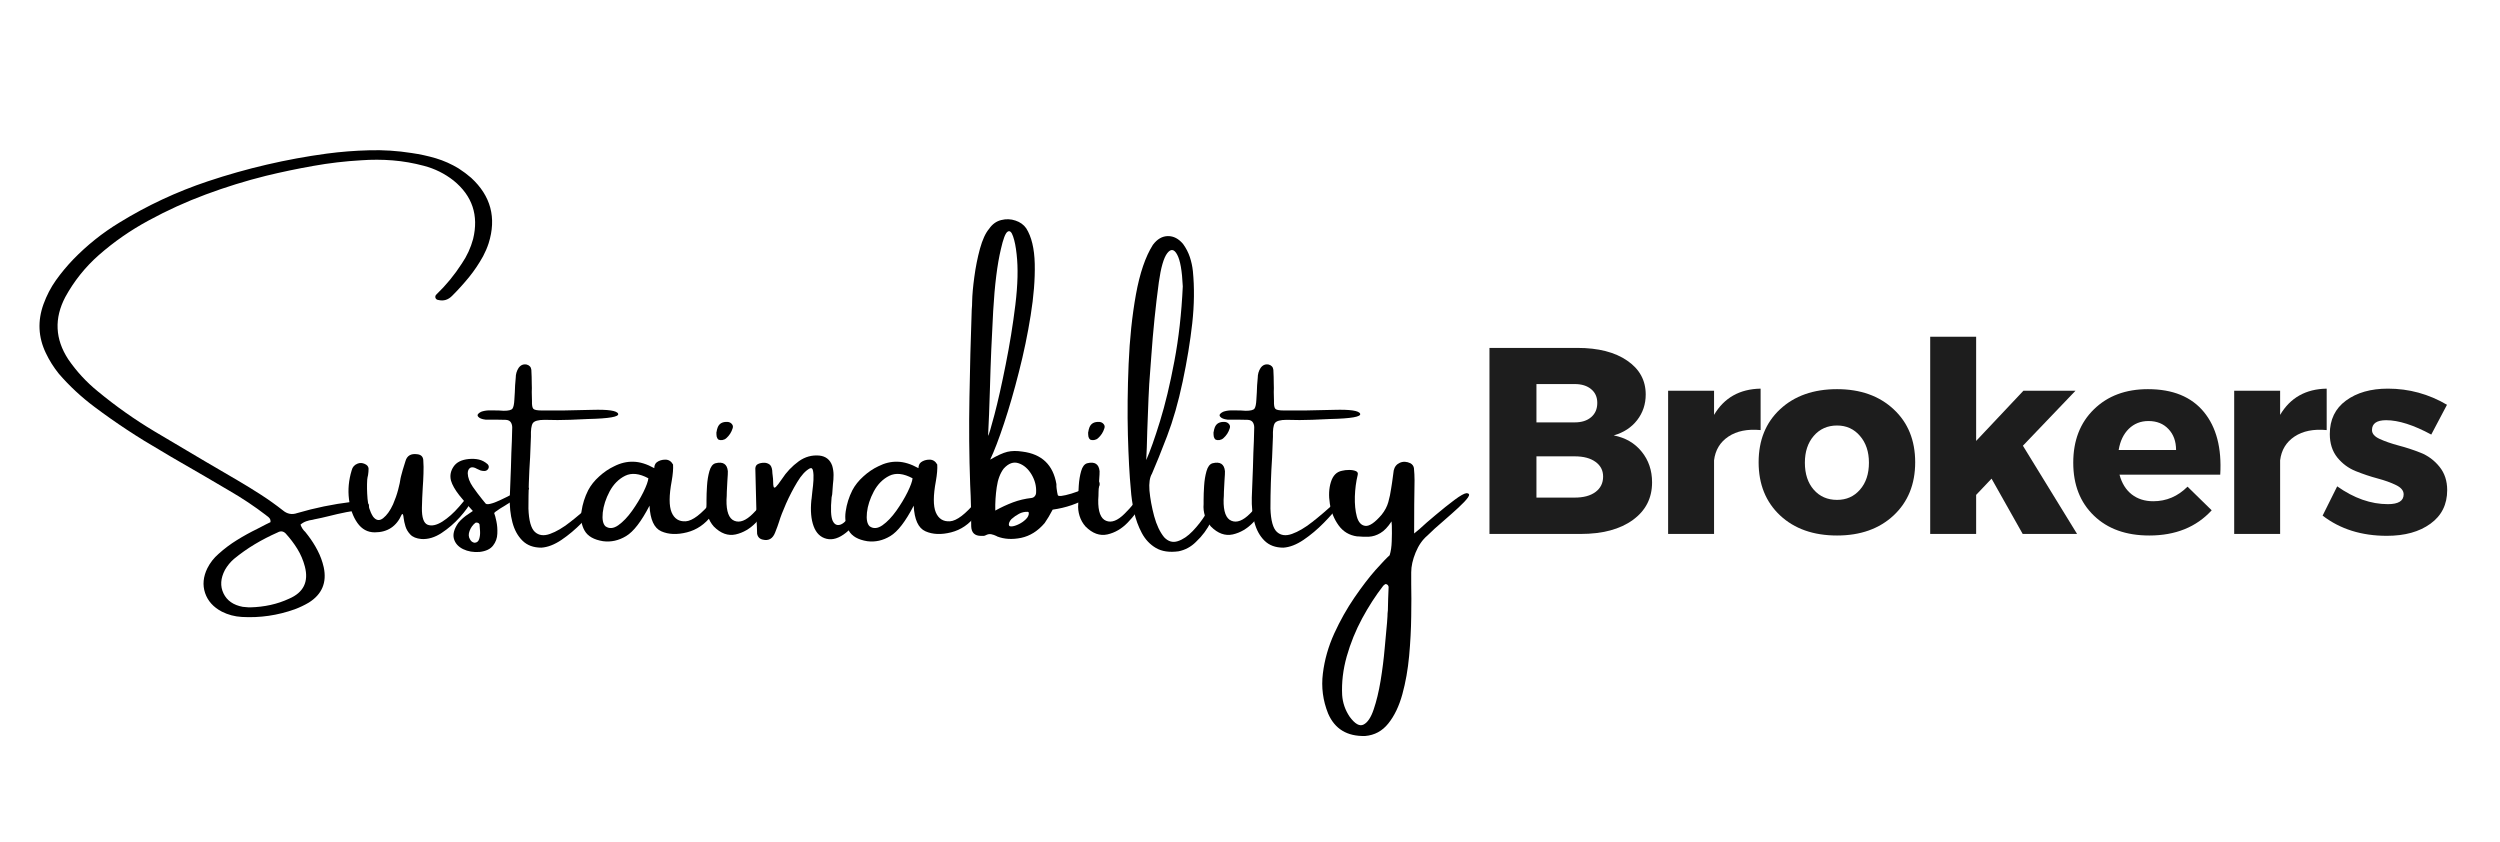 <svg xmlns="http://www.w3.org/2000/svg" xmlns:xlink="http://www.w3.org/1999/xlink" width="499" zoomAndPan="magnify" viewBox="0 0 375 126" height="168" preserveAspectRatio="xMidYMid meet" version="1.0"><defs><filter x="0%" y="0%" width="100%" height="100%" id="43c7de3560"><feColorMatrix values="0 0 0 0 1 0 0 0 0 1 0 0 0 0 1 0 0 0 1 0" color-interpolation-filters="sRGB"/></filter><g/><mask id="591cb3f3f8"><g filter="url(#43c7de3560)"><rect x="-37.5" width="450" fill="#000000" y="-12.6" height="151.2" fill-opacity="0.886"/></g></mask><clipPath id="e34eec4012"><rect x="0" width="149" y="0" height="50"/></clipPath></defs><g fill="#000000" fill-opacity="1"><g transform="translate(52.083, 83.038)"><g><path d="M 18.812 -9.156 C 19.07 -9.125 19.023 -8.754 18.672 -8.047 C 18.316 -7.336 17.727 -6.52 16.906 -5.594 C 16.082 -4.676 15.164 -3.883 14.156 -3.219 C 13.145 -2.551 12.133 -2.25 11.125 -2.312 C 10.375 -2.383 9.82 -2.609 9.469 -2.984 C 9.113 -3.359 8.867 -3.77 8.734 -4.219 C 8.598 -4.676 8.508 -5.078 8.469 -5.422 C 8.445 -5.66 8.414 -5.836 8.375 -5.953 C 8.344 -6.078 8.273 -6.086 8.172 -5.984 C 7.391 -4.203 6.039 -3.312 4.125 -3.312 C 3.062 -3.312 2.195 -3.781 1.531 -4.719 C 0.863 -5.664 0.441 -6.852 0.266 -8.281 C 0.086 -9.707 0.223 -11.156 0.672 -12.625 C 0.785 -13.102 1.082 -13.438 1.562 -13.625 C 1.906 -13.758 2.258 -13.742 2.625 -13.578 C 2.988 -13.422 3.18 -13.188 3.203 -12.875 C 3.203 -12.551 3.176 -12.227 3.125 -11.906 C 3.062 -11.664 3.02 -11.438 3 -11.219 C 2.945 -10.344 2.961 -9.383 3.047 -8.344 C 3.129 -7.301 3.406 -6.41 3.875 -5.672 C 4.332 -5.078 4.836 -5 5.391 -5.438 C 5.953 -5.883 6.445 -6.578 6.875 -7.516 C 7.195 -8.254 7.453 -8.988 7.641 -9.719 C 7.836 -10.457 7.957 -11.023 8 -11.422 C 8.051 -11.586 8.078 -11.695 8.078 -11.75 C 8.16 -12.062 8.242 -12.367 8.328 -12.672 C 8.461 -13.117 8.598 -13.555 8.734 -13.984 C 8.961 -14.805 9.547 -15.156 10.484 -15.031 C 11.047 -14.977 11.352 -14.695 11.406 -14.188 C 11.457 -13.5 11.469 -12.805 11.438 -12.109 C 11.414 -11.379 11.379 -10.672 11.328 -9.984 C 11.266 -8.973 11.223 -7.973 11.203 -6.984 C 11.18 -5.535 11.469 -4.691 12.062 -4.453 C 12.664 -4.223 13.398 -4.379 14.266 -4.922 C 15.129 -5.473 15.961 -6.211 16.766 -7.141 C 16.836 -7.234 16.93 -7.344 17.047 -7.469 C 17.203 -7.676 17.395 -7.906 17.625 -8.156 C 17.852 -8.414 18.07 -8.641 18.281 -8.828 C 18.5 -9.016 18.676 -9.125 18.812 -9.156 Z M 18.812 -9.156 "/></g></g></g><g fill="#000000" fill-opacity="1"><g transform="translate(68.287, 83.038)"><g><path d="M 11.047 -9.922 C 11.047 -9.648 10.457 -9.16 9.281 -8.453 C 8.102 -7.742 7.234 -7.207 6.672 -6.844 C 6.117 -6.488 5.844 -6.27 5.844 -6.188 C 5.945 -5.945 6.055 -5.539 6.172 -4.969 C 6.297 -4.395 6.344 -3.773 6.312 -3.109 C 6.289 -2.441 6.078 -1.848 5.672 -1.328 C 5.273 -0.805 4.609 -0.488 3.672 -0.375 C 2.742 -0.301 1.91 -0.441 1.172 -0.797 C 0.441 -1.16 -0.016 -1.68 -0.203 -2.359 C -0.391 -3.047 -0.164 -3.844 0.469 -4.75 C 0.895 -5.258 1.406 -5.703 2 -6.078 C 2.207 -6.211 2.422 -6.359 2.641 -6.516 C 1.922 -7.285 1.238 -8.078 0.594 -8.891 C -0.039 -9.703 -0.453 -10.43 -0.641 -11.078 C -0.828 -11.816 -0.695 -12.516 -0.25 -13.172 C 0.188 -13.828 0.945 -14.207 2.031 -14.312 C 2.57 -14.363 3.07 -14.336 3.531 -14.234 C 4 -14.129 4.438 -13.898 4.844 -13.547 C 4.926 -13.461 4.984 -13.367 5.016 -13.266 C 5.055 -13.16 5.039 -13.031 4.969 -12.875 C 4.832 -12.633 4.629 -12.516 4.359 -12.516 C 4.172 -12.516 3.984 -12.539 3.797 -12.594 C 3.609 -12.676 3.438 -12.754 3.281 -12.828 C 3.164 -12.879 3.062 -12.93 2.969 -12.984 C 2.613 -13.117 2.344 -13.098 2.156 -12.922 C 1.969 -12.754 1.875 -12.5 1.875 -12.156 C 1.895 -11.531 2.145 -10.863 2.625 -10.156 C 3.113 -9.457 3.598 -8.812 4.078 -8.219 C 4.266 -8.008 4.426 -7.812 4.562 -7.625 C 4.695 -7.488 5.047 -7.508 5.609 -7.688 C 6.18 -7.863 7.227 -8.348 8.75 -9.141 C 10.281 -9.941 11.047 -10.203 11.047 -9.922 Z M 2.906 -1.75 C 3.258 -1.77 3.488 -1.961 3.594 -2.328 C 3.707 -2.691 3.75 -3.094 3.719 -3.531 C 3.688 -3.969 3.66 -4.297 3.641 -4.516 C 3.586 -4.641 3.5 -4.719 3.375 -4.75 C 3.258 -4.789 3.145 -4.789 3.031 -4.75 C 2.633 -4.438 2.344 -4.035 2.156 -3.547 C 1.969 -3.055 1.984 -2.633 2.203 -2.281 C 2.273 -2.145 2.367 -2.023 2.484 -1.922 C 2.609 -1.828 2.75 -1.77 2.906 -1.75 Z M 2.906 -1.75 "/></g></g></g><g fill="#000000" fill-opacity="1"><g transform="translate(76.562, 83.038)"><g><path d="M 13.344 -8.75 C 14.008 -9.395 14.297 -9.555 14.203 -9.234 C 14.117 -8.91 13.754 -8.328 13.109 -7.484 C 12.473 -6.641 11.676 -5.727 10.719 -4.75 C 9.758 -3.77 8.742 -2.914 7.672 -2.188 C 6.609 -1.469 5.598 -1.078 4.641 -1.016 C 3.461 -1.016 2.52 -1.363 1.812 -2.062 C 1.102 -2.758 0.598 -3.68 0.297 -4.828 C -0.004 -5.973 -0.133 -7.211 -0.094 -8.547 C -0.031 -10.035 0.023 -11.523 0.078 -13.016 C 0.098 -13.773 0.117 -14.508 0.141 -15.219 C 0.203 -16.426 0.242 -17.629 0.266 -18.828 C 0.297 -19.203 0.238 -19.516 0.094 -19.766 C -0.051 -20.023 -0.312 -20.164 -0.688 -20.188 C -1.113 -20.207 -1.648 -20.219 -2.297 -20.219 C -2.848 -20.219 -3.328 -20.219 -3.734 -20.219 C -4.285 -20.281 -4.656 -20.43 -4.844 -20.672 C -5.031 -20.91 -4.883 -21.148 -4.406 -21.391 C -4.062 -21.523 -3.648 -21.598 -3.172 -21.609 C -2.691 -21.617 -2.223 -21.613 -1.766 -21.594 C -1.473 -21.562 -1.219 -21.547 -1 -21.547 C -0.281 -21.547 0.156 -21.656 0.312 -21.875 C 0.469 -22.102 0.562 -22.555 0.594 -23.234 C 0.645 -23.93 0.68 -24.641 0.703 -25.359 C 0.734 -25.734 0.766 -26.109 0.797 -26.484 C 0.797 -27.035 0.941 -27.535 1.234 -27.984 C 1.547 -28.41 1.945 -28.578 2.438 -28.484 C 2.863 -28.367 3.098 -28.102 3.141 -27.688 C 3.18 -26.977 3.203 -26.27 3.203 -25.562 C 3.223 -25.156 3.223 -24.754 3.203 -24.359 C 3.203 -23.93 3.211 -23.488 3.234 -23.031 C 3.211 -22.395 3.285 -21.992 3.453 -21.828 C 3.617 -21.672 4.035 -21.594 4.703 -21.594 C 5.797 -21.594 6.879 -21.594 7.953 -21.594 C 8.43 -21.594 9.867 -21.625 12.266 -21.688 C 14.672 -21.758 15.969 -21.566 16.156 -21.109 C 16.344 -20.648 14.828 -20.383 11.609 -20.312 C 9.648 -20.207 8.141 -20.156 7.078 -20.156 C 6.359 -20.176 5.711 -20.188 5.141 -20.188 C 4.18 -20.188 3.586 -20.02 3.359 -19.688 C 3.141 -19.352 3.047 -18.68 3.078 -17.672 C 3.047 -16.816 3.004 -15.773 2.953 -14.547 C 2.785 -12.035 2.703 -9.477 2.703 -6.875 C 2.766 -5.082 3.086 -3.914 3.672 -3.375 C 4.254 -2.844 5.008 -2.742 5.938 -3.078 C 6.875 -3.41 7.883 -4.004 8.969 -4.859 C 10.062 -5.711 11.141 -6.633 12.203 -7.625 C 12.43 -7.926 12.711 -8.207 13.047 -8.469 C 13.148 -8.57 13.25 -8.664 13.344 -8.75 Z M 13.344 -8.75 "/></g></g></g><g fill="#000000" fill-opacity="1"><g transform="translate(88.147, 83.038)"><g><path d="M 20.578 -9.344 C 20.242 -8.332 19.582 -7.164 18.594 -5.844 C 17.602 -4.531 16.367 -3.688 14.891 -3.312 C 13.41 -2.938 12.129 -2.988 11.047 -3.469 C 9.973 -3.945 9.383 -5.227 9.281 -7.312 C 8.051 -4.938 6.879 -3.414 5.766 -2.75 C 4.66 -2.082 3.508 -1.828 2.312 -1.984 C 0.945 -2.203 0.023 -2.727 -0.453 -3.562 C -0.93 -4.395 -1.086 -5.359 -0.922 -6.453 C -0.766 -7.555 -0.43 -8.613 0.078 -9.625 C 0.473 -10.375 1.023 -11.066 1.734 -11.703 C 2.441 -12.348 3.188 -12.852 3.969 -13.219 C 4.926 -13.707 5.891 -13.938 6.859 -13.906 C 7.828 -13.883 8.863 -13.566 9.969 -12.953 C 9.988 -12.922 10 -12.941 10 -13.016 C 10 -13.129 10.023 -13.266 10.078 -13.422 C 10.141 -13.586 10.238 -13.723 10.375 -13.828 C 10.727 -14.086 11.156 -14.219 11.656 -14.219 C 12.156 -14.219 12.539 -13.973 12.812 -13.484 C 12.852 -12.836 12.785 -12.016 12.609 -11.016 C 12.203 -8.836 12.195 -7.27 12.594 -6.312 C 13 -5.352 13.707 -4.906 14.719 -4.969 C 15.738 -5.039 17.051 -6.039 18.656 -7.969 C 20.27 -9.906 20.91 -10.363 20.578 -9.344 Z M 2.672 -4.219 C 3.234 -3.82 3.875 -3.875 4.594 -4.375 C 5.312 -4.883 6.004 -5.609 6.672 -6.547 C 7.336 -7.484 7.898 -8.414 8.359 -9.344 C 8.816 -10.281 9.066 -10.973 9.109 -11.422 C 7.754 -12.148 6.594 -12.273 5.625 -11.797 C 4.656 -11.316 3.879 -10.535 3.297 -9.453 C 2.723 -8.367 2.379 -7.312 2.266 -6.281 C 2.16 -5.258 2.297 -4.57 2.672 -4.219 Z M 2.672 -4.219 "/></g></g></g><g fill="#000000" fill-opacity="1"><g transform="translate(105.897, 83.038)"><g><path d="M 9.438 -7.375 C 9.062 -6.602 8.422 -5.742 7.516 -4.797 C 6.617 -3.859 5.598 -3.258 4.453 -3 C 3.305 -2.75 2.211 -3.145 1.172 -4.188 C 0.766 -4.645 0.469 -5.172 0.281 -5.766 C 0.094 -6.367 0.023 -6.961 0.078 -7.547 C 0.078 -7.703 0.078 -7.906 0.078 -8.156 C 0.078 -8.77 0.102 -9.484 0.156 -10.297 C 0.207 -11.109 0.328 -11.844 0.516 -12.5 C 0.703 -13.156 1 -13.547 1.406 -13.672 C 2.551 -13.961 3.176 -13.566 3.281 -12.484 C 3.281 -12.129 3.266 -11.773 3.234 -11.422 C 3.211 -11.242 3.203 -11.07 3.203 -10.906 C 3.18 -10.406 3.156 -9.898 3.125 -9.391 C 3.125 -8.984 3.109 -8.582 3.078 -8.188 C 3.047 -6.426 3.438 -5.379 4.25 -5.047 C 5.062 -4.711 5.988 -5.066 7.031 -6.109 C 8.082 -7.148 8.766 -8.016 9.078 -8.703 C 9.398 -9.398 9.633 -9.547 9.781 -9.141 C 9.926 -8.742 9.812 -8.156 9.438 -7.375 Z M 3.031 -17.422 C 2.875 -17.285 2.68 -17.195 2.453 -17.156 C 2.234 -17.125 2.039 -17.145 1.875 -17.219 C 1.738 -17.332 1.648 -17.477 1.609 -17.656 C 1.578 -17.832 1.562 -18.039 1.562 -18.281 C 1.562 -18.332 1.57 -18.379 1.594 -18.422 C 1.625 -18.641 1.68 -18.859 1.766 -19.078 C 2.004 -19.66 2.508 -19.926 3.281 -19.875 C 3.539 -19.844 3.742 -19.734 3.891 -19.547 C 4.047 -19.367 4.082 -19.16 4 -18.922 C 3.82 -18.328 3.5 -17.828 3.031 -17.422 Z M 3.031 -17.422 "/></g></g></g><g fill="#000000" fill-opacity="1"><g transform="translate(113.299, 83.038)"><g><path d="M 15.031 -7 C 15.969 -8.477 16.523 -9.414 16.703 -9.812 C 16.879 -10.219 17.02 -10.203 17.125 -9.766 C 17.227 -9.328 16.926 -8.344 16.219 -6.812 C 15.52 -5.281 14.648 -4.098 13.609 -3.266 C 12.566 -2.43 11.594 -2.125 10.688 -2.344 C 9.781 -2.562 9.133 -3.188 8.75 -4.219 C 8.363 -5.258 8.25 -6.57 8.406 -8.156 C 8.406 -8.176 8.414 -8.238 8.438 -8.344 C 8.457 -8.613 8.5 -9.008 8.562 -9.531 C 8.633 -10.051 8.688 -10.586 8.719 -11.141 C 8.75 -11.703 8.727 -12.164 8.656 -12.531 C 8.594 -12.895 8.43 -13.02 8.172 -12.906 C 7.523 -12.562 6.895 -11.875 6.281 -10.844 C 5.664 -9.82 5.109 -8.75 4.609 -7.625 C 4.117 -6.508 3.77 -5.602 3.562 -4.906 C 3.477 -4.688 3.398 -4.457 3.328 -4.219 C 3.223 -3.906 3.102 -3.594 2.969 -3.281 C 2.613 -2.363 2 -2.008 1.125 -2.219 C 0.645 -2.32 0.359 -2.617 0.266 -3.109 C 0.242 -3.484 0.234 -3.844 0.234 -4.188 C 0.234 -4.406 0.223 -4.602 0.203 -4.781 C 0.148 -7.477 0.082 -10.188 0 -12.906 C 0.02 -13.227 0.156 -13.445 0.406 -13.562 C 0.664 -13.688 0.973 -13.75 1.328 -13.75 C 1.598 -13.75 1.848 -13.676 2.078 -13.531 C 2.316 -13.383 2.469 -13.082 2.531 -12.625 C 2.551 -12.469 2.562 -12.312 2.562 -12.156 C 2.582 -12.062 2.594 -11.977 2.594 -11.906 C 2.645 -11.531 2.672 -11.211 2.672 -10.953 C 2.672 -10.547 2.695 -10.27 2.75 -10.125 C 2.812 -9.977 2.926 -9.984 3.094 -10.141 C 3.27 -10.305 3.562 -10.688 3.969 -11.281 C 4.656 -12.344 5.508 -13.242 6.531 -13.984 C 7.469 -14.648 8.492 -14.93 9.609 -14.828 C 10.566 -14.723 11.207 -14.219 11.531 -13.312 C 11.664 -12.852 11.734 -12.391 11.734 -11.922 C 11.734 -11.453 11.703 -10.984 11.641 -10.516 C 11.617 -10.023 11.582 -9.523 11.531 -9.016 C 11.5 -8.859 11.469 -8.703 11.438 -8.547 C 11.281 -6.816 11.332 -5.656 11.594 -5.062 C 11.863 -4.477 12.27 -4.285 12.812 -4.484 C 13.363 -4.68 14.102 -5.52 15.031 -7 Z M 15.031 -7 "/></g></g></g><g fill="#000000" fill-opacity="1"><g transform="translate(127.775, 83.038)"><g><path d="M 20.578 -9.344 C 20.242 -8.332 19.582 -7.164 18.594 -5.844 C 17.602 -4.531 16.367 -3.688 14.891 -3.312 C 13.41 -2.938 12.129 -2.988 11.047 -3.469 C 9.973 -3.945 9.383 -5.227 9.281 -7.312 C 8.051 -4.938 6.879 -3.414 5.766 -2.75 C 4.66 -2.082 3.508 -1.828 2.312 -1.984 C 0.945 -2.203 0.023 -2.727 -0.453 -3.562 C -0.93 -4.395 -1.086 -5.359 -0.922 -6.453 C -0.766 -7.555 -0.43 -8.613 0.078 -9.625 C 0.473 -10.375 1.023 -11.066 1.734 -11.703 C 2.441 -12.348 3.188 -12.852 3.969 -13.219 C 4.926 -13.707 5.891 -13.938 6.859 -13.906 C 7.828 -13.883 8.863 -13.566 9.969 -12.953 C 9.988 -12.922 10 -12.941 10 -13.016 C 10 -13.129 10.023 -13.266 10.078 -13.422 C 10.141 -13.586 10.238 -13.723 10.375 -13.828 C 10.727 -14.086 11.156 -14.219 11.656 -14.219 C 12.156 -14.219 12.539 -13.973 12.812 -13.484 C 12.852 -12.836 12.785 -12.016 12.609 -11.016 C 12.203 -8.836 12.195 -7.27 12.594 -6.312 C 13 -5.352 13.707 -4.906 14.719 -4.969 C 15.738 -5.039 17.051 -6.039 18.656 -7.969 C 20.27 -9.906 20.91 -10.363 20.578 -9.344 Z M 2.672 -4.219 C 3.234 -3.82 3.875 -3.875 4.594 -4.375 C 5.312 -4.883 6.004 -5.609 6.672 -6.547 C 7.336 -7.484 7.898 -8.414 8.359 -9.344 C 8.816 -10.281 9.066 -10.973 9.109 -11.422 C 7.754 -12.148 6.594 -12.273 5.625 -11.797 C 4.656 -11.316 3.879 -10.535 3.297 -9.453 C 2.723 -8.367 2.379 -7.312 2.266 -6.281 C 2.16 -5.258 2.297 -4.57 2.672 -4.219 Z M 2.672 -4.219 "/></g></g></g><g fill="#000000" fill-opacity="1"><g transform="translate(145.525, 83.038)"><g><path d="M 17.703 -8.547 C 16.148 -7.609 14.375 -7 12.375 -6.719 C 11.969 -5.938 11.566 -5.266 11.172 -4.703 C 10.148 -3.504 8.973 -2.766 7.641 -2.484 C 6.305 -2.211 5.102 -2.285 4.031 -2.703 C 4.008 -2.734 3.988 -2.75 3.969 -2.75 C 3.695 -2.883 3.426 -2.977 3.156 -3.031 C 2.895 -3.082 2.617 -3.031 2.328 -2.875 C 2.172 -2.789 1.984 -2.758 1.766 -2.781 C 1.711 -2.781 1.672 -2.781 1.641 -2.781 C 0.68 -2.781 0.188 -3.258 0.156 -4.219 C 0.133 -5.188 0.125 -6.141 0.125 -7.078 C 0.102 -8.211 0.062 -9.348 0 -10.484 C -0.156 -14.816 -0.191 -19.172 -0.109 -23.547 C -0.035 -27.93 0.078 -32.312 0.234 -36.688 C 0.273 -37.113 0.297 -37.535 0.297 -37.953 C 0.316 -38.941 0.426 -40.164 0.625 -41.625 C 0.82 -43.094 1.102 -44.504 1.469 -45.859 C 1.844 -47.211 2.301 -48.207 2.844 -48.844 C 3.32 -49.539 3.926 -49.977 4.656 -50.156 C 5.395 -50.344 6.109 -50.316 6.797 -50.078 C 7.492 -49.848 8.031 -49.461 8.406 -48.922 C 9.207 -47.66 9.633 -45.879 9.688 -43.578 C 9.738 -41.273 9.535 -38.707 9.078 -35.875 C 8.629 -33.039 8.039 -30.207 7.312 -27.375 C 6.594 -24.539 5.848 -21.961 5.078 -19.641 C 4.305 -17.316 3.613 -15.508 3 -14.219 C 4.07 -14.844 4.93 -15.234 5.578 -15.391 C 6.234 -15.547 6.988 -15.555 7.844 -15.422 C 10.75 -15.055 12.445 -13.43 12.938 -10.547 C 12.938 -10.41 12.938 -10.289 12.938 -10.188 C 12.957 -10.07 12.969 -9.969 12.969 -9.875 C 13.02 -9.477 13.078 -9.156 13.141 -8.906 C 13.203 -8.664 13.883 -8.738 15.188 -9.125 C 16.488 -9.52 17.438 -9.977 18.031 -10.5 C 18.633 -11.02 19.016 -11.238 19.172 -11.156 C 19.785 -10.488 19.297 -9.617 17.703 -8.547 Z M 2.688 -17.781 C 2.789 -17.875 3.109 -18.93 3.641 -20.953 C 4.172 -22.973 4.734 -25.477 5.328 -28.469 C 5.93 -31.457 6.414 -34.453 6.781 -37.453 C 7.145 -40.453 7.207 -42.977 6.969 -45.031 C 6.852 -46.133 6.676 -47.023 6.438 -47.703 C 6.207 -48.391 5.93 -48.625 5.609 -48.406 C 5.285 -48.195 4.953 -47.328 4.609 -45.797 C 4.066 -43.523 3.68 -40.438 3.453 -36.531 C 3.234 -32.633 3.07 -28.785 2.969 -24.984 C 2.883 -22.078 2.789 -19.676 2.688 -17.781 Z M 5.844 -4.75 C 5.738 -4.395 5.828 -4.211 6.109 -4.203 C 6.391 -4.191 6.75 -4.285 7.188 -4.484 C 7.625 -4.68 8.008 -4.941 8.344 -5.266 C 8.676 -5.586 8.828 -5.926 8.797 -6.281 C 8.797 -6.301 8.773 -6.32 8.734 -6.344 C 8.703 -6.375 8.672 -6.391 8.641 -6.391 C 8.172 -6.41 7.734 -6.312 7.328 -6.094 C 6.93 -5.883 6.555 -5.625 6.203 -5.312 C 6.047 -5.156 5.926 -4.969 5.844 -4.75 Z M 9.891 -9.312 C 9.941 -10.25 9.711 -11.145 9.203 -12 C 8.691 -12.852 8.051 -13.41 7.281 -13.672 C 6.508 -13.941 5.758 -13.676 5.031 -12.875 C 4.5 -12.176 4.148 -11.242 3.984 -10.078 C 3.816 -8.922 3.742 -7.754 3.766 -6.578 C 4.648 -7.066 5.535 -7.477 6.422 -7.812 C 7.316 -8.145 8.242 -8.363 9.203 -8.469 C 9.422 -8.5 9.586 -8.594 9.703 -8.75 C 9.828 -8.906 9.891 -9.094 9.891 -9.312 Z M 9.891 -9.312 "/></g></g></g><g fill="#000000" fill-opacity="1"><g transform="translate(161.657, 83.038)"><g><path d="M 9.438 -7.375 C 9.062 -6.602 8.422 -5.742 7.516 -4.797 C 6.617 -3.859 5.598 -3.258 4.453 -3 C 3.305 -2.75 2.211 -3.145 1.172 -4.188 C 0.766 -4.645 0.469 -5.172 0.281 -5.766 C 0.094 -6.367 0.023 -6.961 0.078 -7.547 C 0.078 -7.703 0.078 -7.906 0.078 -8.156 C 0.078 -8.77 0.102 -9.484 0.156 -10.297 C 0.207 -11.109 0.328 -11.844 0.516 -12.5 C 0.703 -13.156 1 -13.547 1.406 -13.672 C 2.551 -13.961 3.176 -13.566 3.281 -12.484 C 3.281 -12.129 3.266 -11.773 3.234 -11.422 C 3.211 -11.242 3.203 -11.07 3.203 -10.906 C 3.18 -10.406 3.156 -9.898 3.125 -9.391 C 3.125 -8.984 3.109 -8.582 3.078 -8.188 C 3.047 -6.426 3.438 -5.379 4.25 -5.047 C 5.062 -4.711 5.988 -5.066 7.031 -6.109 C 8.082 -7.148 8.766 -8.016 9.078 -8.703 C 9.398 -9.398 9.633 -9.547 9.781 -9.141 C 9.926 -8.742 9.812 -8.156 9.438 -7.375 Z M 3.031 -17.422 C 2.875 -17.285 2.68 -17.195 2.453 -17.156 C 2.234 -17.125 2.039 -17.145 1.875 -17.219 C 1.738 -17.332 1.648 -17.477 1.609 -17.656 C 1.578 -17.832 1.562 -18.039 1.562 -18.281 C 1.562 -18.332 1.57 -18.379 1.594 -18.422 C 1.625 -18.641 1.68 -18.859 1.766 -19.078 C 2.004 -19.66 2.508 -19.926 3.281 -19.875 C 3.539 -19.844 3.742 -19.734 3.891 -19.547 C 4.047 -19.367 4.082 -19.16 4 -18.922 C 3.82 -18.328 3.5 -17.828 3.031 -17.422 Z M 3.031 -17.422 "/></g></g></g><g fill="#000000" fill-opacity="1"><g transform="translate(169.059, 83.038)"><g><path d="M 13.125 -8.469 C 13.332 -8.969 13.555 -9.219 13.797 -9.219 C 14.047 -9.219 14.129 -8.969 14.047 -8.469 C 13.641 -7.238 13.156 -6.055 12.594 -4.922 C 12.039 -3.785 11.285 -2.77 10.328 -1.875 C 9.598 -1.145 8.734 -0.676 7.734 -0.469 C 6.359 -0.281 5.223 -0.445 4.328 -0.969 C 3.441 -1.488 2.738 -2.234 2.219 -3.203 C 1.695 -4.18 1.305 -5.25 1.047 -6.406 C 0.797 -7.57 0.633 -8.695 0.562 -9.781 C 0.363 -11.844 0.219 -14.551 0.125 -17.906 C 0.039 -21.27 0.078 -24.82 0.234 -28.562 C 0.391 -32.312 0.754 -35.785 1.328 -38.984 C 1.91 -42.191 2.758 -44.676 3.875 -46.438 C 4.52 -47.301 5.27 -47.738 6.125 -47.75 C 6.977 -47.758 7.738 -47.363 8.406 -46.562 C 8.852 -45.945 9.191 -45.289 9.422 -44.594 C 9.648 -43.906 9.801 -43.203 9.875 -42.484 C 10.113 -40.023 10.082 -37.426 9.781 -34.688 C 9.477 -31.957 9 -29.039 8.344 -25.938 C 7.688 -22.832 6.906 -20.098 6 -17.734 C 5.094 -15.367 4.336 -13.492 3.734 -12.109 C 3.398 -11.555 3.273 -10.711 3.359 -9.578 C 3.473 -8.359 3.707 -7.082 4.062 -5.75 C 4.426 -4.414 4.926 -3.359 5.562 -2.578 C 6.164 -1.941 6.844 -1.742 7.594 -1.984 C 8.352 -2.223 9.102 -2.727 9.844 -3.5 C 10.594 -4.281 11.25 -5.129 11.812 -6.047 C 12.383 -6.961 12.82 -7.77 13.125 -8.469 Z M 3.438 -27.078 C 3.363 -26.273 3.289 -25.066 3.219 -23.453 C 3.156 -21.836 3.094 -20.191 3.031 -18.516 C 2.988 -16.648 2.938 -15.195 2.875 -14.156 C 3.469 -15.488 4.156 -17.426 4.938 -19.969 C 5.727 -22.52 6.445 -25.52 7.094 -28.969 C 7.75 -32.426 8.172 -36.172 8.359 -40.203 C 8.254 -42.547 7.973 -44.133 7.516 -44.969 C 7.066 -45.812 6.57 -45.883 6.031 -45.188 C 5.5 -44.5 5.078 -43.047 4.766 -40.828 C 4.273 -37.16 3.898 -33.484 3.641 -29.797 C 3.566 -28.879 3.5 -27.973 3.438 -27.078 Z M 3.438 -27.078 "/></g></g></g><g fill="#000000" fill-opacity="1"><g transform="translate(180.462, 83.038)"><g><path d="M 9.438 -7.375 C 9.062 -6.602 8.422 -5.742 7.516 -4.797 C 6.617 -3.859 5.598 -3.258 4.453 -3 C 3.305 -2.75 2.211 -3.145 1.172 -4.188 C 0.766 -4.645 0.469 -5.172 0.281 -5.766 C 0.094 -6.367 0.023 -6.961 0.078 -7.547 C 0.078 -7.703 0.078 -7.906 0.078 -8.156 C 0.078 -8.77 0.102 -9.484 0.156 -10.297 C 0.207 -11.109 0.328 -11.844 0.516 -12.5 C 0.703 -13.156 1 -13.547 1.406 -13.672 C 2.551 -13.961 3.176 -13.566 3.281 -12.484 C 3.281 -12.129 3.266 -11.773 3.234 -11.422 C 3.211 -11.242 3.203 -11.07 3.203 -10.906 C 3.18 -10.406 3.156 -9.898 3.125 -9.391 C 3.125 -8.984 3.109 -8.582 3.078 -8.188 C 3.047 -6.426 3.438 -5.379 4.25 -5.047 C 5.062 -4.711 5.988 -5.066 7.031 -6.109 C 8.082 -7.148 8.766 -8.016 9.078 -8.703 C 9.398 -9.398 9.633 -9.547 9.781 -9.141 C 9.926 -8.742 9.812 -8.156 9.438 -7.375 Z M 3.031 -17.422 C 2.875 -17.285 2.68 -17.195 2.453 -17.156 C 2.234 -17.125 2.039 -17.145 1.875 -17.219 C 1.738 -17.332 1.648 -17.477 1.609 -17.656 C 1.578 -17.832 1.562 -18.039 1.562 -18.281 C 1.562 -18.332 1.57 -18.379 1.594 -18.422 C 1.625 -18.641 1.68 -18.859 1.766 -19.078 C 2.004 -19.66 2.508 -19.926 3.281 -19.875 C 3.539 -19.844 3.742 -19.734 3.891 -19.547 C 4.047 -19.367 4.082 -19.16 4 -18.922 C 3.82 -18.328 3.5 -17.828 3.031 -17.422 Z M 3.031 -17.422 "/></g></g></g><g fill="#000000" fill-opacity="1"><g transform="translate(187.863, 83.038)"><g><path d="M 13.344 -8.75 C 14.008 -9.395 14.297 -9.555 14.203 -9.234 C 14.117 -8.91 13.754 -8.328 13.109 -7.484 C 12.473 -6.641 11.676 -5.727 10.719 -4.75 C 9.758 -3.77 8.742 -2.914 7.672 -2.188 C 6.609 -1.469 5.598 -1.078 4.641 -1.016 C 3.461 -1.016 2.52 -1.363 1.812 -2.062 C 1.102 -2.758 0.598 -3.68 0.297 -4.828 C -0.004 -5.973 -0.133 -7.211 -0.094 -8.547 C -0.031 -10.035 0.023 -11.523 0.078 -13.016 C 0.098 -13.773 0.117 -14.508 0.141 -15.219 C 0.203 -16.426 0.242 -17.629 0.266 -18.828 C 0.297 -19.203 0.238 -19.516 0.094 -19.766 C -0.051 -20.023 -0.312 -20.164 -0.688 -20.188 C -1.113 -20.207 -1.648 -20.219 -2.297 -20.219 C -2.848 -20.219 -3.328 -20.219 -3.734 -20.219 C -4.285 -20.281 -4.656 -20.43 -4.844 -20.672 C -5.031 -20.91 -4.883 -21.148 -4.406 -21.391 C -4.062 -21.523 -3.648 -21.598 -3.172 -21.609 C -2.691 -21.617 -2.223 -21.613 -1.766 -21.594 C -1.473 -21.562 -1.219 -21.547 -1 -21.547 C -0.281 -21.547 0.156 -21.656 0.312 -21.875 C 0.469 -22.102 0.562 -22.555 0.594 -23.234 C 0.645 -23.93 0.68 -24.641 0.703 -25.359 C 0.734 -25.734 0.766 -26.109 0.797 -26.484 C 0.797 -27.035 0.941 -27.535 1.234 -27.984 C 1.547 -28.41 1.945 -28.578 2.438 -28.484 C 2.863 -28.367 3.098 -28.102 3.141 -27.688 C 3.18 -26.977 3.203 -26.27 3.203 -25.562 C 3.223 -25.156 3.223 -24.754 3.203 -24.359 C 3.203 -23.93 3.211 -23.488 3.234 -23.031 C 3.211 -22.395 3.285 -21.992 3.453 -21.828 C 3.617 -21.672 4.035 -21.594 4.703 -21.594 C 5.797 -21.594 6.879 -21.594 7.953 -21.594 C 8.43 -21.594 9.867 -21.625 12.266 -21.688 C 14.672 -21.758 15.969 -21.566 16.156 -21.109 C 16.344 -20.648 14.828 -20.383 11.609 -20.312 C 9.648 -20.207 8.141 -20.156 7.078 -20.156 C 6.359 -20.176 5.711 -20.188 5.141 -20.188 C 4.18 -20.188 3.586 -20.02 3.359 -19.688 C 3.141 -19.352 3.047 -18.68 3.078 -17.672 C 3.047 -16.816 3.004 -15.773 2.953 -14.547 C 2.785 -12.035 2.703 -9.477 2.703 -6.875 C 2.766 -5.082 3.086 -3.914 3.672 -3.375 C 4.254 -2.844 5.008 -2.742 5.938 -3.078 C 6.875 -3.41 7.883 -4.004 8.969 -4.859 C 10.062 -5.711 11.141 -6.633 12.203 -7.625 C 12.43 -7.926 12.711 -8.207 13.047 -8.469 C 13.148 -8.57 13.25 -8.664 13.344 -8.75 Z M 13.344 -8.75 "/></g></g></g><g fill="#000000" fill-opacity="1"><g transform="translate(199.448, 83.038)"><g><path d="M 20.531 -9.188 C 20.957 -9.164 21.031 -8.953 20.75 -8.547 C 20.469 -8.148 19.992 -7.645 19.328 -7.031 C 18.66 -6.414 17.941 -5.773 17.172 -5.109 C 16.129 -4.223 15.285 -3.457 14.641 -2.812 C 13.922 -2.207 13.336 -1.363 12.891 -0.281 C 12.453 0.789 12.234 1.781 12.234 2.688 C 12.234 3.176 12.234 3.754 12.234 4.422 C 12.266 5.773 12.266 7.406 12.234 9.312 C 12.211 11.227 12.109 13.203 11.922 15.234 C 11.734 17.273 11.395 19.188 10.906 20.969 C 10.414 22.758 9.711 24.223 8.797 25.359 C 7.891 26.492 6.734 27.117 5.328 27.234 C 2.617 27.305 0.766 26.18 -0.234 23.859 C -1.016 21.91 -1.273 19.91 -1.016 17.859 C -0.766 15.805 -0.195 13.805 0.688 11.859 C 1.582 9.91 2.594 8.113 3.719 6.469 C 4.844 4.832 5.895 3.457 6.875 2.344 C 7.863 1.238 8.57 0.5 9 0.125 C 9.188 -0.477 9.289 -1.18 9.312 -1.984 C 9.344 -2.785 9.348 -3.562 9.328 -4.312 C 9.297 -4.551 9.281 -4.766 9.281 -4.953 C 8.738 -4.117 8.18 -3.535 7.609 -3.203 C 7.047 -2.867 6.473 -2.688 5.891 -2.656 C 5.316 -2.633 4.781 -2.648 4.281 -2.703 C 4.227 -2.703 4.176 -2.703 4.125 -2.703 C 2.945 -2.867 2.02 -3.422 1.344 -4.359 C 0.664 -5.305 0.227 -6.383 0.031 -7.594 C -0.164 -8.812 -0.113 -9.898 0.188 -10.859 C 0.488 -11.828 1.039 -12.391 1.844 -12.547 C 2.164 -12.629 2.523 -12.672 2.922 -12.672 C 3.328 -12.672 3.66 -12.613 3.922 -12.5 C 4.191 -12.395 4.285 -12.195 4.203 -11.906 C 3.961 -10.914 3.82 -9.844 3.781 -8.688 C 3.75 -7.531 3.848 -6.523 4.078 -5.672 C 4.316 -4.816 4.742 -4.352 5.359 -4.281 C 5.973 -4.219 6.785 -4.773 7.797 -5.953 C 8.285 -6.566 8.617 -7.195 8.797 -7.844 C 8.984 -8.5 9.129 -9.203 9.234 -9.953 C 9.266 -10.211 9.305 -10.477 9.359 -10.75 C 9.391 -11.02 9.426 -11.285 9.469 -11.547 C 9.508 -11.898 9.555 -12.25 9.609 -12.594 C 9.734 -13.145 10.039 -13.531 10.531 -13.75 C 11.031 -13.969 11.562 -13.941 12.125 -13.672 C 12.414 -13.504 12.586 -13.266 12.641 -12.953 C 12.703 -12.328 12.734 -11.711 12.734 -11.109 C 12.691 -8.953 12.672 -6.297 12.672 -3.141 C 12.711 -3.172 12.984 -3.395 13.484 -3.812 C 14.117 -4.406 14.93 -5.113 15.922 -5.938 C 16.91 -6.77 17.844 -7.516 18.719 -8.172 C 19.602 -8.828 20.207 -9.164 20.531 -9.188 Z M 8.672 9.297 C 8.672 9.004 8.691 8.703 8.734 8.391 C 8.754 7.234 8.789 6.066 8.844 4.891 C 8.844 4.836 8.82 4.77 8.781 4.688 C 8.75 4.613 8.703 4.562 8.641 4.531 C 8.504 4.438 8.391 4.422 8.297 4.484 C 8.211 4.547 8.129 4.613 8.047 4.688 C 6.922 6.133 5.863 7.77 4.875 9.594 C 3.895 11.414 3.125 13.316 2.562 15.297 C 2.008 17.273 1.781 19.207 1.875 21.094 C 1.957 22.27 2.332 23.352 3 24.344 C 3.801 25.438 4.5 25.828 5.094 25.516 C 5.695 25.211 6.203 24.453 6.609 23.234 C 7.023 22.023 7.367 20.598 7.641 18.953 C 7.91 17.316 8.113 15.711 8.25 14.141 C 8.395 12.566 8.516 11.258 8.609 10.219 C 8.629 9.863 8.648 9.555 8.672 9.297 Z M 8.672 9.297 "/></g></g></g><g fill="#000000" fill-opacity="1"><g transform="translate(217.16, 83.038)"><g/></g></g><g mask="url(#591cb3f3f8)"><g transform="matrix(1, 0, 0, 1, 220, 39)"><g clip-path="url(#e34eec4012)"><g fill="#000000" fill-opacity="1"><g transform="translate(0.623, 40.966)"><g><path d="M 2.797 -27.906 L 15.984 -27.906 C 19.117 -27.906 21.609 -27.27 23.453 -26 C 25.305 -24.738 26.234 -23.047 26.234 -20.922 C 26.234 -19.461 25.805 -18.18 24.953 -17.078 C 24.098 -15.973 22.926 -15.207 21.438 -14.781 C 23.195 -14.438 24.594 -13.625 25.625 -12.344 C 26.664 -11.07 27.188 -9.535 27.188 -7.734 C 27.188 -5.367 26.223 -3.488 24.297 -2.094 C 22.367 -0.695 19.758 0 16.469 0 L 2.797 0 Z M 9.844 -22.484 L 9.844 -16.734 L 15.578 -16.734 C 16.617 -16.734 17.441 -16.992 18.047 -17.516 C 18.66 -18.035 18.969 -18.75 18.969 -19.656 C 18.969 -20.531 18.66 -21.219 18.047 -21.719 C 17.441 -22.227 16.617 -22.484 15.578 -22.484 Z M 9.844 -11.641 L 9.844 -5.453 L 15.578 -5.453 C 16.91 -5.453 17.953 -5.734 18.703 -6.297 C 19.461 -6.859 19.844 -7.629 19.844 -8.609 C 19.844 -9.535 19.461 -10.27 18.703 -10.812 C 17.953 -11.363 16.91 -11.641 15.578 -11.641 Z M 9.844 -11.641 "/></g></g></g><g fill="#000000" fill-opacity="1"><g transform="translate(27.467, 40.966)"><g><path d="M 9.641 -21.484 L 9.641 -17.859 C 11.16 -20.43 13.488 -21.742 16.625 -21.797 L 16.625 -15.578 C 14.656 -15.766 13.047 -15.441 11.797 -14.609 C 10.547 -13.773 9.828 -12.586 9.641 -11.047 L 9.641 0 L 2.75 0 L 2.75 -21.484 Z M 9.641 -21.484 "/></g></g></g><g fill="#000000" fill-opacity="1"><g transform="translate(42.84, 40.966)"><g><path d="M 12.719 -21.719 C 16.219 -21.719 19.047 -20.711 21.203 -18.703 C 23.359 -16.703 24.438 -14.051 24.438 -10.75 C 24.438 -7.457 23.359 -4.801 21.203 -2.781 C 19.047 -0.77 16.219 0.234 12.719 0.234 C 9.176 0.234 6.328 -0.77 4.172 -2.781 C 2.023 -4.801 0.953 -7.457 0.953 -10.75 C 0.953 -14.051 2.023 -16.703 4.172 -18.703 C 6.328 -20.711 9.176 -21.719 12.719 -21.719 Z M 12.719 -16.266 C 11.281 -16.266 10.113 -15.742 9.219 -14.703 C 8.332 -13.672 7.891 -12.332 7.891 -10.688 C 7.891 -9.008 8.332 -7.66 9.219 -6.641 C 10.113 -5.617 11.281 -5.109 12.719 -5.109 C 14.125 -5.109 15.27 -5.617 16.156 -6.641 C 17.051 -7.66 17.5 -9.008 17.5 -10.688 C 17.5 -12.332 17.051 -13.672 16.156 -14.703 C 15.27 -15.742 14.125 -16.266 12.719 -16.266 Z M 12.719 -16.266 "/></g></g></g><g fill="#000000" fill-opacity="1"><g transform="translate(66.577, 40.966)"><g><path d="M 12.156 -8.297 L 9.844 -5.859 L 9.844 0 L 2.953 0 L 2.953 -29.578 L 9.844 -29.578 L 9.844 -13.953 L 16.938 -21.484 L 24.75 -21.484 L 16.859 -13.234 L 24.984 0 L 16.828 0 Z M 12.156 -8.297 "/></g></g></g><g fill="#000000" fill-opacity="1"><g transform="translate(90.035, 40.966)"><g><path d="M 12.156 -21.719 C 15.875 -21.719 18.672 -20.578 20.547 -18.297 C 22.422 -16.016 23.238 -12.879 23 -8.891 L 7.891 -8.891 C 8.234 -7.609 8.844 -6.625 9.719 -5.938 C 10.602 -5.25 11.68 -4.906 12.953 -4.906 C 14.922 -4.906 16.633 -5.633 18.094 -7.094 L 21.719 -3.547 C 19.406 -1.023 16.285 0.234 12.359 0.234 C 8.879 0.234 6.109 -0.758 4.047 -2.75 C 1.984 -4.738 0.953 -7.383 0.953 -10.688 C 0.953 -14.008 1.984 -16.676 4.047 -18.688 C 6.109 -20.707 8.812 -21.719 12.156 -21.719 Z M 7.766 -12.594 L 16.375 -12.594 C 16.375 -13.895 15.992 -14.941 15.234 -15.734 C 14.484 -16.535 13.484 -16.938 12.234 -16.938 C 11.066 -16.938 10.082 -16.547 9.281 -15.766 C 8.488 -14.984 7.984 -13.926 7.766 -12.594 Z M 7.766 -12.594 "/></g></g></g><g fill="#000000" fill-opacity="1"><g transform="translate(112.378, 40.966)"><g><path d="M 9.641 -21.484 L 9.641 -17.859 C 11.16 -20.43 13.488 -21.742 16.625 -21.797 L 16.625 -15.578 C 14.656 -15.766 13.047 -15.441 11.797 -14.609 C 10.547 -13.773 9.828 -12.586 9.641 -11.047 L 9.641 0 L 2.75 0 L 2.75 -21.484 Z M 9.641 -21.484 "/></g></g></g><g fill="#000000" fill-opacity="1"><g transform="translate(127.751, 40.966)"><g><path d="M 10.438 -21.797 C 13.602 -21.797 16.555 -20.988 19.297 -19.375 L 16.938 -14.906 C 14.281 -16.344 12.023 -17.062 10.172 -17.062 C 8.754 -17.062 8.047 -16.566 8.047 -15.578 C 8.047 -15.047 8.43 -14.602 9.203 -14.25 C 9.973 -13.895 10.914 -13.566 12.031 -13.266 C 13.156 -12.973 14.266 -12.609 15.359 -12.172 C 16.461 -11.734 17.398 -11.035 18.172 -10.078 C 18.941 -9.129 19.328 -7.961 19.328 -6.578 C 19.328 -4.422 18.488 -2.738 16.812 -1.531 C 15.145 -0.32 12.969 0.281 10.281 0.281 C 6.477 0.281 3.266 -0.727 0.641 -2.75 L 2.828 -7.141 C 5.348 -5.359 7.883 -4.469 10.438 -4.469 C 12.008 -4.469 12.797 -4.957 12.797 -5.938 C 12.797 -6.5 12.414 -6.961 11.656 -7.328 C 10.895 -7.703 9.969 -8.035 8.875 -8.328 C 7.789 -8.617 6.703 -8.984 5.609 -9.422 C 4.523 -9.859 3.602 -10.539 2.844 -11.469 C 2.094 -12.406 1.719 -13.578 1.719 -14.984 C 1.719 -17.141 2.523 -18.812 4.141 -20 C 5.766 -21.195 7.863 -21.797 10.438 -21.797 Z M 10.438 -21.797 "/></g></g></g></g></g></g><g fill="#000000" fill-opacity="1"><g transform="translate(5.168, 83.416)"><g><path d="M 65.5 -56.875 C 68.457 -54.156 69.332 -50.879 68.125 -47.047 C 67.906 -46.379 67.629 -45.734 67.297 -45.109 C 66.68 -43.992 65.977 -42.945 65.188 -41.969 C 64.395 -41 63.555 -40.07 62.672 -39.188 C 62.066 -38.562 61.367 -38.348 60.578 -38.547 C 60.359 -38.566 60.211 -38.68 60.141 -38.891 C 60.098 -39.086 60.156 -39.254 60.312 -39.391 C 61.75 -40.773 63.016 -42.316 64.109 -44.016 C 64.879 -45.148 65.441 -46.375 65.797 -47.688 C 66.66 -51.238 65.688 -54.16 62.875 -56.453 C 61.539 -57.504 60.051 -58.242 58.406 -58.672 C 56.852 -59.086 55.297 -59.359 53.734 -59.484 C 52.172 -59.609 50.598 -59.613 49.016 -59.5 C 46.598 -59.363 44.203 -59.082 41.828 -58.656 C 39.453 -58.238 37.086 -57.742 34.734 -57.172 C 31.672 -56.41 28.66 -55.477 25.703 -54.375 C 22.754 -53.281 19.895 -51.977 17.125 -50.469 C 14.438 -49.02 11.945 -47.289 9.656 -45.281 C 7.613 -43.477 5.938 -41.379 4.625 -38.984 C 2.945 -35.785 3.094 -32.676 5.062 -29.656 C 6.312 -27.832 7.797 -26.223 9.516 -24.828 C 12.203 -22.609 15.035 -20.609 18.016 -18.828 C 20.523 -17.328 23.031 -15.844 25.531 -14.375 C 27.195 -13.414 28.852 -12.445 30.5 -11.469 C 31.676 -10.781 32.828 -10.07 33.953 -9.344 C 35.086 -8.613 36.191 -7.828 37.266 -6.984 C 37.91 -6.441 38.625 -6.305 39.406 -6.578 C 42.062 -7.359 44.766 -7.914 47.516 -8.25 C 47.609 -8.25 47.695 -8.258 47.781 -8.281 C 48.406 -8.395 49.02 -8.395 49.625 -8.281 C 49.77 -8.238 49.895 -8.164 50 -8.062 C 50.113 -7.969 50.172 -7.816 50.172 -7.609 C 50.172 -7.41 50.109 -7.258 49.984 -7.156 C 49.867 -7.062 49.738 -7.016 49.594 -7.016 C 48.633 -6.992 47.695 -6.895 46.781 -6.719 C 45.875 -6.539 44.977 -6.336 44.094 -6.109 C 43.375 -5.93 42.672 -5.773 41.984 -5.641 C 41.898 -5.617 41.816 -5.598 41.734 -5.578 C 41.398 -5.535 41.07 -5.457 40.75 -5.344 C 40.426 -5.227 40.145 -5.062 39.906 -4.844 C 40.07 -4.395 40.312 -4.031 40.625 -3.75 C 40.758 -3.594 40.891 -3.426 41.016 -3.25 C 41.578 -2.52 42.062 -1.758 42.469 -0.969 C 42.883 -0.176 43.191 0.66 43.391 1.547 C 43.879 3.836 43.133 5.602 41.156 6.844 C 40.488 7.238 39.789 7.57 39.062 7.844 C 36.477 8.77 33.828 9.156 31.109 9 C 30.035 8.938 29.035 8.672 28.109 8.203 C 26.836 7.535 26 6.602 25.594 5.406 C 25.195 4.207 25.312 2.969 25.938 1.688 C 26.363 0.852 26.922 0.141 27.609 -0.453 C 28.473 -1.234 29.395 -1.926 30.375 -2.531 C 31.363 -3.145 32.383 -3.707 33.438 -4.219 C 33.883 -4.445 34.316 -4.672 34.734 -4.891 C 34.961 -5.004 35.188 -5.113 35.406 -5.219 C 35.426 -5.457 35.383 -5.645 35.281 -5.781 C 35.176 -5.914 35.062 -6.023 34.938 -6.109 C 34.883 -6.129 34.836 -6.164 34.797 -6.219 C 33.004 -7.594 31.129 -8.844 29.172 -9.969 C 26.797 -11.375 24.41 -12.766 22.016 -14.141 C 21.016 -14.711 20.016 -15.301 19.016 -15.906 C 15.547 -17.906 12.211 -20.102 9.016 -22.5 C 7.047 -23.969 5.258 -25.629 3.656 -27.484 C 2.883 -28.441 2.234 -29.477 1.703 -30.594 C 0.566 -32.969 0.453 -35.41 1.359 -37.922 C 1.828 -39.211 2.445 -40.406 3.219 -41.5 C 4 -42.594 4.859 -43.629 5.797 -44.609 C 7.891 -46.766 10.195 -48.609 12.719 -50.141 C 16.914 -52.723 21.344 -54.789 26 -56.344 C 31.82 -58.289 37.77 -59.676 43.844 -60.5 C 45.957 -60.781 48.078 -60.945 50.203 -61 C 52.328 -61.062 54.441 -60.926 56.547 -60.594 C 57.805 -60.414 59.031 -60.148 60.219 -59.797 C 61.406 -59.441 62.547 -58.93 63.641 -58.266 C 64.305 -57.836 64.926 -57.375 65.5 -56.875 Z M 37.688 -3.516 C 37.332 -3.879 36.926 -3.93 36.469 -3.672 C 35.281 -3.148 34.141 -2.562 33.047 -1.906 C 31.953 -1.25 30.906 -0.508 29.906 0.312 C 29.375 0.781 28.93 1.32 28.578 1.938 C 27.91 3.207 27.836 4.383 28.359 5.469 C 28.879 6.551 29.844 7.223 31.25 7.484 C 31.57 7.516 31.867 7.539 32.141 7.562 C 32.223 7.562 32.297 7.562 32.359 7.562 C 34.504 7.508 36.445 7.078 38.188 6.266 C 40.363 5.336 41.156 3.727 40.562 1.438 C 40.312 0.488 39.938 -0.391 39.438 -1.203 C 38.938 -2.016 38.352 -2.785 37.688 -3.516 Z M 37.688 -3.516 "/></g></g></g><g fill="#000000" fill-opacity="1"><g transform="translate(52.58, 83.416)"><g/></g></g></svg>